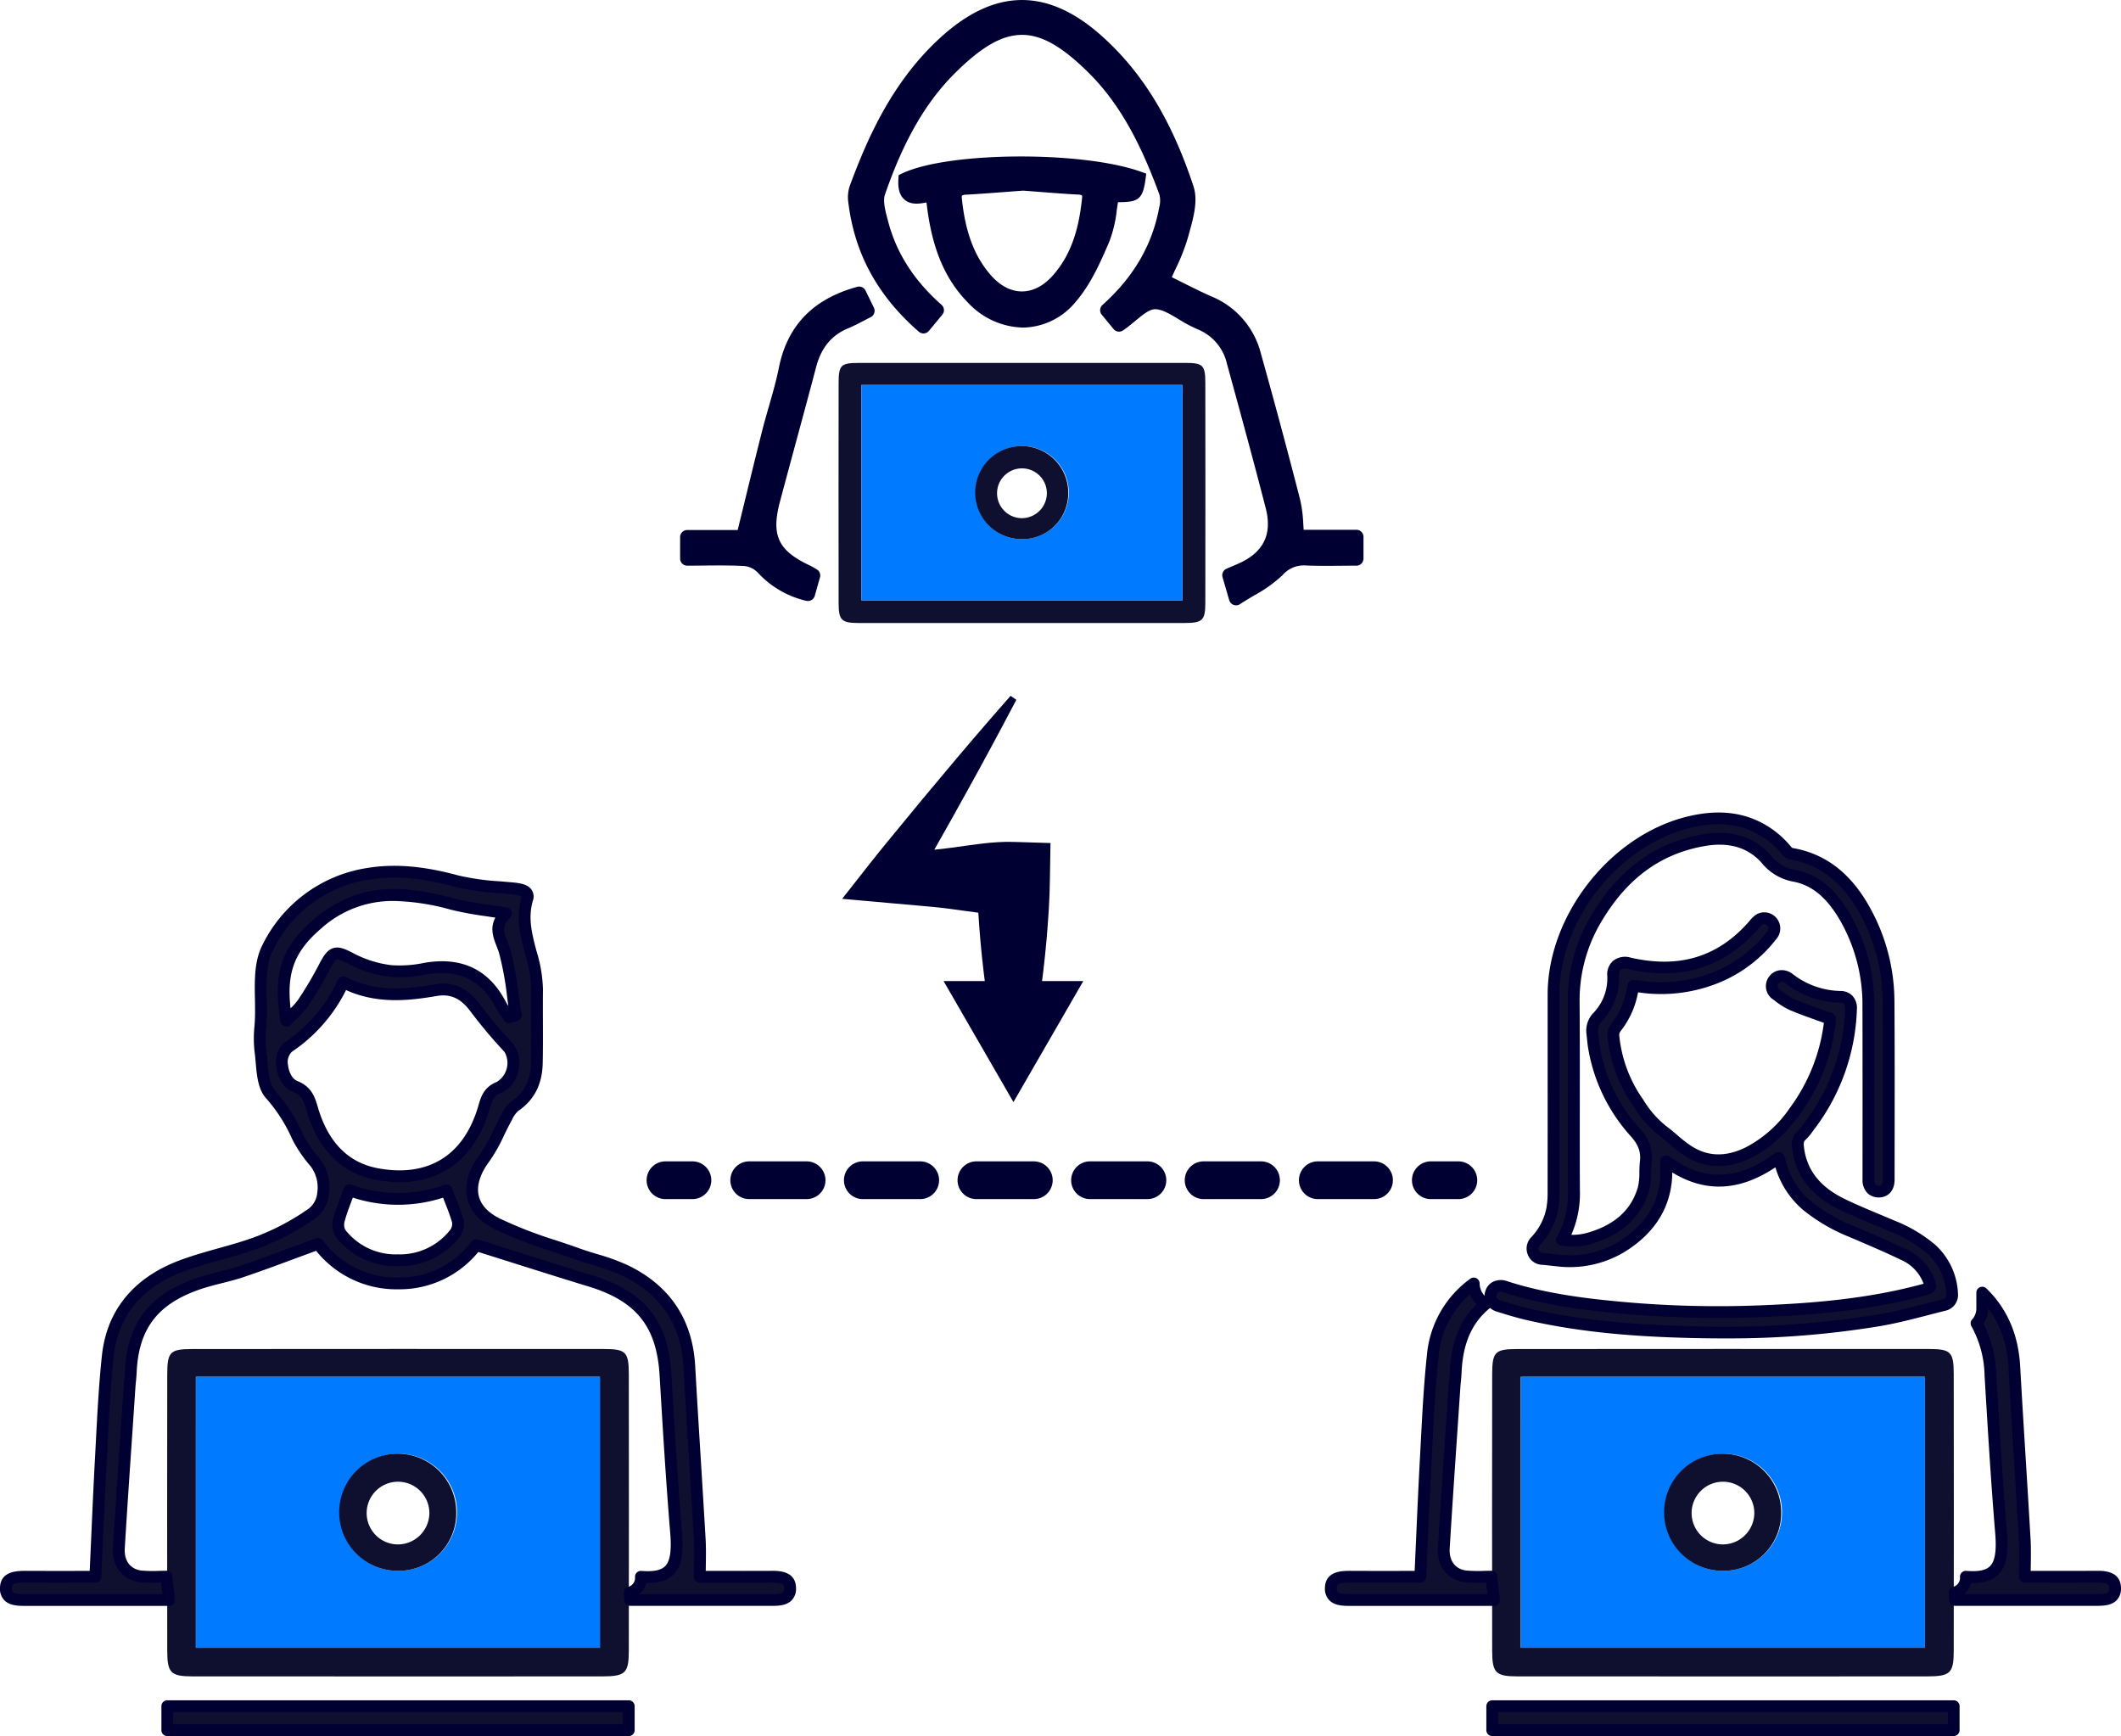 <svg id="Group_1124" data-name="Group 1124" xmlns="http://www.w3.org/2000/svg" xmlns:xlink="http://www.w3.org/1999/xlink" width="465" height="380.567" viewBox="0 0 465 380.567">
  <defs>
    <clipPath id="clip-path">
      <rect id="Rectangle_841" data-name="Rectangle 841" width="465" height="380.567" fill="none"/>
    </clipPath>
  </defs>
  <g id="Group_1124-2" data-name="Group 1124" clip-path="url(#clip-path)">
    <path id="Path_1422" data-name="Path 1422" d="M81.661,322.044q-22.544,0-45.087-.009c-4.78-.009-5.535-.761-5.542-5.613q-.041-30.268,0-60.534c.006-4.985.6-5.606,5.482-5.61q45.087-.037,90.175-.011c4.913,0,5.53.616,5.536,5.561q.041,30.268,0,60.534c-.006,4.995-.734,5.668-5.9,5.675q-22.334.027-44.67.007m-44.354-6.271h88.581V256.366H37.306Z" transform="translate(5.633 45.451)" fill="#0f102f"/>
    <rect id="Rectangle_839" data-name="Rectangle 839" width="101.17" height="5.255" transform="translate(36.677 374.021)" fill="#0f102f"/>
    <path id="Path_1423" data-name="Path 1423" d="M132.409,323.278H31.238a1.291,1.291,0,0,1-1.29-1.292V316.73a1.29,1.29,0,0,1,1.29-1.29h101.17a1.29,1.29,0,0,1,1.292,1.29v5.256a1.291,1.291,0,0,1-1.292,1.292M32.53,320.7h98.587v-2.673H32.53Z" transform="translate(5.439 57.29)" fill="#000032"/>
    <path id="Path_1424" data-name="Path 1424" d="M36.367,255.427h88.581v59.407H36.367Zm44.285,42.529a12.834,12.834,0,1,0-12.72-12.635,12.669,12.669,0,0,0,12.72,12.635" transform="translate(6.605 46.39)" fill="#007aff"/>
    <path id="Path_1425" data-name="Path 1425" d="M75.769,295.364a12.834,12.834,0,1,1,12.805-12.977,12.647,12.647,0,0,1-12.805,12.977m6.912-12.7a6.873,6.873,0,1,0-6.87,6.915,6.93,6.93,0,0,0,6.87-6.915" transform="translate(11.451 48.982)" fill="#0f102f"/>
    <path id="Path_1426" data-name="Path 1426" d="M168.872,316.274c-5.42.027-10.841.009-15.636.009,0-2.975.129-5.6-.021-8.212-.726-12.633-1.577-25.259-2.283-37.893-.535-9.591-5.114-16.72-14.038-21.032-3.27-1.58-6.947-2.374-10.4-3.615-5.936-2.129-12.116-3.832-17.692-6.629-6.437-3.228-6.99-8.746-2.767-14.428,1.914-2.575,3.063-5.666,4.624-8.49a8.066,8.066,0,0,1,2.029-2.881c3.461-2.36,4.738-5.674,4.819-9.492.112-5.38-.011-10.766.053-16.148.079-6.648-4.238-12.8-2.161-19.753.612-2.05-1.833-2.223-3.669-2.394-4.007-.375-8.12-.535-11.956-1.577-6.462-1.756-12.87-2.661-19.524-1.517a29.3,29.3,0,0,0-21.8,16.234c-2.31,4.6-1.156,10.8-1.5,16.284a30.611,30.611,0,0,0-.06,6.213c.473,3.314.264,7.5,2.283,9.64,2.825,2.988,4.393,6.27,6.121,9.694a29.443,29.443,0,0,0,3.655,5.235c2.451,2.988,2.513,8.824-.688,11.088a53.308,53.308,0,0,1-11.7,6.241c-5.674,2.161-11.79,3.267-17.441,5.474-9.037,3.532-14.662,10.059-15.681,19.535-.8,7.39-1.1,14.83-1.508,22.255-.47,8.593-.812,17.191-1.227,26.168-4.6,0-10.017.018-15.435-.009-1.958-.009-4.1.091-4.175,2.423-.08,2.6,2.186,2.673,4.259,2.673H36.848c-.135-1.712-.4-3.413-.548-5.124a50.172,50.172,0,0,1-5.544-.044c-3.15-.324-5.1-2.734-4.893-6.2.715-11.743,1.543-23.479,2.334-35.218.074-1.107.223-2.211.272-3.319.444-10.138,4.851-16.014,14.813-19.426,3.149-1.078,6.489-1.647,9.643-2.719,5.43-1.845,10.78-3.9,16.606-6.027a21.367,21.367,0,0,0,17.561,8.683,20.918,20.918,0,0,0,17.119-8.4c8.6,2.7,16.786,5.335,25.009,7.842,10.983,3.349,15.81,9.345,16.469,20.376.7,11.632,1.39,23.268,2.35,34.881.627,7.588-1.206,10.112-7.722,9.612a3.321,3.321,0,0,1-1.664,3.129,2.945,2.945,0,0,1-.793.323q.059.817.095,1.635,15.4,0,30.81,0c2.065,0,4.342-.041,4.269-2.649-.064-2.331-2.2-2.452-4.162-2.441M69.317,173.239c9.514-8.176,19.074-7.182,29.676-4.429,3.527.915,7.21,1.277,11.758,2.054-3.192,3.067-1.088,5.568-.272,8.427,1.286,4.5,1.632,9.244,2.375,13.885l-1.4.466a26.78,26.78,0,0,1-1.867-2.747c-3.356-6.493-8.67-9.187-16.193-7.975a28.5,28.5,0,0,1-7.918.577,25.149,25.149,0,0,1-8.424-2.564c-3.7-1.953-4.255-1.954-6.211,1.815a79.89,79.89,0,0,1-4.621,7.78,32.9,32.9,0,0,1-3.629,3.845c-1.751-10.44.395-15.69,6.729-21.133m30.257,67.745c-5.691,7.906-19.519,7.89-25.152-.051a3.874,3.874,0,0,1-.3-2.919c.565-2.115,1.432-4.157,2.262-6.462a31.01,31.01,0,0,0,21.318.02c.857,2.265,1.827,4.463,2.475,6.745a3.541,3.541,0,0,1-.6,2.667m-17.223-13c-7.716-1.46-12.016-7.151-14.085-14.212-.653-2.226-1.182-3.951-3.8-4.988-2.969-1.178-3.9-6.985-1.392-8.662a34.188,34.188,0,0,0,12.006-14.175c6.7,3.486,13.45,2.9,20.248,1.748,3.93-.668,6.564,1.021,8.772,4.039a106.963,106.963,0,0,0,7.263,8.628c1.947,2.143.954,7.371-2.122,8.613-2.2.887-2.743,2.351-3.281,4.247-3.13,11.016-11.076,17.136-23.613,14.763" transform="translate(0.198 29.37)" fill="#0f102f"/>
    <path id="Path_1427" data-name="Path 1427" d="M37.046,322.86H5.552c-1.434,0-3.4,0-4.607-1.247A3.643,3.643,0,0,1,0,318.855c.116-3.695,3.869-3.639,5.471-3.675,3.951.02,7.9.02,11.533.013l2.662,0,.311-6.9c.271-6.1.535-12.075.861-18.047l.2-3.78c.319-6.083.649-12.373,1.313-18.543,1.04-9.667,6.743-16.788,16.494-20.6,2.947-1.15,6.037-2.012,9.025-2.85,2.805-.781,5.706-1.593,8.426-2.627a52.237,52.237,0,0,0,11.41-6.091,4.991,4.991,0,0,0,1.854-3.5,7.746,7.746,0,0,0-1.419-5.712,30.682,30.682,0,0,1-3.808-5.47l-.3-.6a34.612,34.612,0,0,0-5.606-8.791c-1.845-1.952-2.112-4.986-2.369-7.922-.073-.829-.144-1.652-.255-2.423a26.578,26.578,0,0,1-.011-5.576l.061-.9c.1-1.6.069-3.329.037-5-.077-4.075-.155-8.291,1.6-11.784a30.771,30.771,0,0,1,22.733-16.93c6.018-1.026,12.4-.539,20.082,1.547a52.786,52.786,0,0,0,9.331,1.332q1.207.1,2.406.207c1.689.156,3.617.334,4.51,1.657a2.72,2.72,0,0,1,.276,2.39c-1.13,3.78-.186,7.339.813,11.106a30.963,30.963,0,0,1,1.4,8.295c-.028,2.373-.02,4.743-.012,7.117.011,3.013.021,6.03-.043,9.043-.1,4.684-1.858,8.128-5.381,10.532a5.619,5.619,0,0,0-1.345,1.914l-.282.525c-.531.961-1.013,1.954-1.495,2.946a34.93,34.93,0,0,1-3.221,5.686c-2.028,2.73-2.824,5.334-2.3,7.533.476,2.005,2.026,3.677,4.609,4.971a95,95,0,0,0,12.448,4.822c1.707.57,3.414,1.143,5.1,1.748,1.229.441,2.486.825,3.742,1.208a47.171,47.171,0,0,1,6.786,2.459c9.228,4.458,14.2,11.9,14.767,22.122.378,6.781.8,13.558,1.219,20.333q.544,8.781,1.062,17.558c.1,1.81.078,3.609.051,5.51-.007.487-.015.984-.02,1.485l2.758,0c3.7,0,7.636.007,11.574-.013l.007,1.292-.007-1.292c1.6-.022,5.355-.028,5.459,3.7a3.631,3.631,0,0,1-.945,2.746c-1.2,1.23-3.092,1.23-4.615,1.23h-30.81a1.29,1.29,0,0,1-1.289-1.23q-.037-.8-.093-1.6a1.294,1.294,0,0,1,.951-1.338,1.866,1.866,0,0,0,.456-.178,2.026,2.026,0,0,0,1.05-1.927,1.3,1.3,0,0,1,.373-1.014,1.314,1.314,0,0,1,1.013-.376c2.648.207,4.3-.125,5.211-1.039,1.082-1.089,1.439-3.369,1.125-7.177-.956-11.555-1.658-23.314-2.338-34.686-.639-10.7-5.146-16.266-15.571-19.444-5.7-1.737-11.38-3.535-17.2-5.374l-6.969-2.2A22.293,22.293,0,0,1,87.3,253.46a22.545,22.545,0,0,1-18-8.44L65.022,246.6c-3.916,1.452-7.681,2.847-11.484,4.14-1.611.545-3.27.967-4.873,1.372-1.587.4-3.227.818-4.768,1.345-9.351,3.2-13.52,8.662-13.941,18.261-.028.658-.091,1.314-.155,1.972-.044.458-.087.918-.119,1.377l-.6,8.911c-.6,8.763-1.195,17.529-1.729,26.3-.165,2.731,1.266,4.587,3.737,4.842a31.538,31.538,0,0,0,3.928.063l1.468-.028a1.245,1.245,0,0,1,1.3,1.178c.07.785.163,1.567.256,2.348.11.929.22,1.856.293,2.79a1.29,1.29,0,0,1-1.287,1.392m-31.676-5.1c-2.616,0-2.764.447-2.786,1.173a1.218,1.218,0,0,0,.215.88c.448.461,1.891.461,2.752.461H35.625q-.071-.647-.15-1.294c-.048-.408-.1-.816-.142-1.225l-.259,0a32.894,32.894,0,0,1-4.251-.078c-3.87-.4-6.3-3.44-6.05-7.566.534-8.776,1.131-17.549,1.729-26.321l.6-8.9c.032-.484.079-.968.125-1.452.059-.613.118-1.225.145-1.836.468-10.69,5.305-17.04,15.684-20.591,1.64-.562,3.333-.991,4.97-1.407,1.555-.393,3.164-.8,4.677-1.314,3.781-1.287,7.525-2.673,11.418-4.116l5.16-1.9a1.287,1.287,0,0,1,1.466.427,20.077,20.077,0,0,0,16.4,8.179h.132a19.745,19.745,0,0,0,16.095-7.886,1.3,1.3,0,0,1,1.419-.457l7.828,2.47c5.805,1.839,11.478,3.631,17.17,5.367,11.491,3.5,16.689,9.943,17.383,21.534s1.393,23.328,2.347,34.855c.392,4.743-.165,7.5-1.867,9.21-1.292,1.3-3.207,1.932-5.971,1.854a4.624,4.624,0,0,1-1.554,2.448h28.83c.926,0,2.328,0,2.764-.449a1.211,1.211,0,0,0,.215-.874c-.02-.744-.167-1.163-2.864-1.186-3.943.02-7.887.02-11.59.013l-4.053,0a1.291,1.291,0,0,1-1.29-1.292c0-.97.013-1.9.026-2.815.027-1.853.053-3.606-.046-5.326q-.5-8.773-1.061-17.542c-.422-6.784-.842-13.565-1.221-20.349-.514-9.213-4.994-15.923-13.312-19.943a44.251,44.251,0,0,0-6.416-2.315c-1.3-.393-2.592-.793-3.86-1.247-1.67-.6-3.358-1.165-5.048-1.73a97.3,97.3,0,0,1-12.787-4.96c-3.249-1.632-5.313-3.942-5.964-6.683-.705-2.966.242-6.31,2.74-9.669a32.622,32.622,0,0,0,2.971-5.275c.5-1.034,1.006-2.069,1.557-3.07l.262-.487a7.446,7.446,0,0,1,2.171-2.835c2.822-1.924,4.173-4.609,4.255-8.453.063-2.991.052-5.984.041-8.978-.008-2.386-.017-4.771.012-7.157a28.579,28.579,0,0,0-1.316-7.6c-1.046-3.948-2.128-8.028-.792-12.5-.209-.522-1.751-.666-2.409-.727-.932-.089-1.725-.154-2.52-.22a54.3,54.3,0,0,1-9.8-1.412c-7.408-2.012-13.257-2.477-18.967-1.49A27.881,27.881,0,0,0,59.8,179.235c-1.469,2.923-1.4,6.641-1.326,10.578.033,1.719.066,3.5-.041,5.207l-.061.918a24.139,24.139,0,0,0-.009,5.034c.116.814.194,1.681.271,2.559.219,2.5.445,5.076,1.673,6.372a36.679,36.679,0,0,1,6.037,9.407l.3.593a28.537,28.537,0,0,0,3.5,4.995,10.3,10.3,0,0,1,1.983,7.7,7.521,7.521,0,0,1-2.922,5.266,54.815,54.815,0,0,1-11.982,6.395c-2.831,1.076-5.79,1.9-8.651,2.7-2.927.818-5.954,1.661-8.779,2.766-8.921,3.486-13.924,9.7-14.867,18.471-.656,6.1-.984,12.351-1.3,18.4l-.2,3.788c-.326,5.961-.59,11.926-.86,18.018l-.365,8.138a1.292,1.292,0,0,1-1.29,1.231l-3.895,0c-3.637.007-7.592.007-11.547-.013ZM87.206,248.39l-.069,0a16.529,16.529,0,0,1-13.57-6.512,5.093,5.093,0,0,1-.5-4c.417-1.556.977-3.041,1.569-4.615.24-.633.484-1.281.726-1.952a1.281,1.281,0,0,1,1.65-.78,29.843,29.843,0,0,0,20.454.021,1.289,1.289,0,0,1,1.638.761c.24.636.489,1.266.737,1.894a52.165,52.165,0,0,1,1.771,4.953,4.77,4.77,0,0,1-.8,3.772,16.6,16.6,0,0,1-13.615,6.456m-9.845-15.017c-.1.272-.2.539-.3.8-.57,1.511-1.107,2.936-1.49,4.368a2.729,2.729,0,0,0,.106,1.839,13.951,13.951,0,0,0,11.472,5.422l.06,0a14.026,14.026,0,0,0,11.517-5.382,2.333,2.333,0,0,0,.409-1.559c-.447-1.574-1.05-3.1-1.689-4.711l-.3-.772a32.176,32.176,0,0,1-19.779-.012m10.246-3.4a28.58,28.58,0,0,1-5.3-.519c-7.379-1.4-12.595-6.628-15.085-15.119-.661-2.255-1.065-3.372-3.032-4.151-1.913-.759-3.331-2.953-3.611-5.594-.251-2.35.489-4.347,1.977-5.343a33,33,0,0,0,11.559-13.656A1.289,1.289,0,0,1,75.878,185c6.578,3.42,13.209,2.679,19.436,1.616,4.068-.7,7.256.76,10.031,4.553a106.212,106.212,0,0,0,7.177,8.524,6.575,6.575,0,0,1,1.12,5.817,6.668,6.668,0,0,1-3.715,4.86c-1.59.64-1.99,1.528-2.522,3.4-2.984,10.5-10.067,16.2-19.8,16.2m-4.817-3.056c11.136,2.093,19-2.815,22.132-13.847.609-2.139,1.332-4,4.04-5.093a4.876,4.876,0,0,0,1.651-6.546,107.249,107.249,0,0,1-7.35-8.736c-2.192-3-4.439-4.051-7.515-3.528-6.024,1.019-12.975,1.828-19.878-1.3a35.145,35.145,0,0,1-11.875,13.527,3.16,3.16,0,0,0-.844,2.923c.175,1.644.995,3.069,1.995,3.465,3.227,1.279,3.9,3.591,4.56,5.825,2.23,7.606,6.632,12.086,13.085,13.309m-20-31.052a1.246,1.246,0,0,1-.382-.058,1.292,1.292,0,0,1-.892-1.02c-1.75-10.437.125-16.282,7.162-22.326,10.479-9.006,20.982-7.261,30.843-4.7a71.69,71.69,0,0,0,7.38,1.362c1.346.2,2.76.414,4.27.67a1.292,1.292,0,0,1,.677,2.2c-1.915,1.841-1.41,3.144-.571,5.305.234.6.468,1.211.648,1.836a69.689,69.689,0,0,1,1.82,9.914c.184,1.377.369,2.753.588,4.123a1.288,1.288,0,0,1-.873,1.43l-1.4.464a1.277,1.277,0,0,1-1.466-.494c-.19-.278-.392-.549-.593-.822a15.3,15.3,0,0,1-1.356-2.063c-3.109-6.014-7.964-8.389-14.841-7.293l-.41.069a27.823,27.823,0,0,1-7.875.514,26.269,26.269,0,0,1-8.866-2.7c-.9-.474-2.4-1.261-2.831-1.13-.46.144-1.28,1.723-1.629,2.4a81.128,81.128,0,0,1-4.7,7.906,17.372,17.372,0,0,1-2.475,2.738c-.416.4-.852.82-1.294,1.282a1.3,1.3,0,0,1-.931.4M86.4,168.333a23.38,23.38,0,0,0-16.045,6.083c-5.724,4.918-7.559,9.52-6.654,17.444A12.215,12.215,0,0,0,65.345,190a78.653,78.653,0,0,0,4.546-7.655c.975-1.879,1.771-3.24,3.15-3.671,1.361-.429,2.725.209,4.809,1.308a23.921,23.921,0,0,0,7.983,2.427,26.166,26.166,0,0,0,7.141-.5l.411-.069c8.005-1.274,13.909,1.625,17.545,8.658a8.807,8.807,0,0,0,.519.853q-.136-.98-.266-1.965a67.523,67.523,0,0,0-1.744-9.543c-.157-.549-.366-1.085-.572-1.614-.694-1.788-1.523-3.924-.266-6.244-.716-.111-1.41-.215-2.087-.318a74.838,74.838,0,0,1-7.645-1.413A50.226,50.226,0,0,0,86.4,168.333" transform="translate(0 29.173)" fill="#000032"/>
    <path id="Path_1428" data-name="Path 1428" d="M327.488,322.044q-22.543,0-45.087-.009c-4.78-.009-5.535-.761-5.542-5.613q-.041-30.268,0-60.534c.007-4.985.6-5.606,5.482-5.61q45.089-.037,90.176-.011c4.913,0,5.529.616,5.536,5.561q.041,30.268,0,60.534c-.006,4.995-.735,5.668-5.9,5.675q-22.334.027-44.67.007m-44.354-6.271h88.581V256.366H283.133Z" transform="translate(50.279 45.451)" fill="#0f102f"/>
    <rect id="Rectangle_840" data-name="Rectangle 840" width="101.17" height="5.255" transform="translate(327.151 374.021)" fill="#0f102f"/>
    <path id="Path_1429" data-name="Path 1429" d="M378.236,323.278H277.065a1.291,1.291,0,0,1-1.29-1.292V316.73a1.29,1.29,0,0,1,1.29-1.29h101.17a1.29,1.29,0,0,1,1.291,1.29v5.256a1.291,1.291,0,0,1-1.291,1.292M278.357,320.7h98.587v-2.673H278.357Z" transform="translate(50.086 57.29)" fill="#000032"/>
    <path id="Path_1430" data-name="Path 1430" d="M282.194,255.427h88.581v59.407H282.194Zm44.285,42.529a12.834,12.834,0,1,0-12.72-12.635,12.669,12.669,0,0,0,12.72,12.635" transform="translate(51.252 46.39)" fill="#007aff"/>
    <path id="Path_1431" data-name="Path 1431" d="M321.6,295.364A12.834,12.834,0,1,1,334.4,282.388,12.647,12.647,0,0,1,321.6,295.364m6.912-12.7a6.873,6.873,0,1,0-6.87,6.915,6.93,6.93,0,0,0,6.87-6.915" transform="translate(56.097 48.982)" fill="#0f102f"/>
    <path id="Path_1432" data-name="Path 1432" d="M276.582,302.326c-3.149-.323-5.1-2.734-4.892-6.2.714-11.743,1.543-23.479,2.333-35.218.074-1.107.223-2.211.272-3.318.3-6.723,2.381-11.542,6.624-15.041a5.105,5.105,0,0,1-1.2-.847,5.16,5.16,0,0,1-1.465-3.538v-.045a21.866,21.866,0,0,0-8.989,15.869c-.8,7.39-1.1,14.83-1.509,22.255-.47,8.593-.812,17.191-1.227,26.168-4.6,0-10.017.018-15.434-.009-1.959-.009-4.1.091-4.176,2.423-.08,2.6,2.186,2.673,4.259,2.673h31.495c-.135-1.712-.4-3.413-.548-5.124a50.172,50.172,0,0,1-5.544-.044" transform="translate(44.845 43.246)" fill="#0f102f"/>
    <path id="Path_1433" data-name="Path 1433" d="M282.873,308.984H251.379c-1.435,0-3.4,0-4.607-1.245a3.646,3.646,0,0,1-.943-2.759c.116-3.695,3.869-3.667,5.471-3.674,3.951.02,7.9.02,11.533.012l2.662,0,.31-6.875c.271-6.11.535-12.091.863-18.072l.2-3.766c.319-6.088.649-12.382,1.313-18.559a23.091,23.091,0,0,1,9.507-16.77,1.291,1.291,0,0,1,2.057,1.04,3.924,3.924,0,0,0,1.087,2.669,3.789,3.789,0,0,0,.895.62,1.293,1.293,0,0,1,.213,2.136c-3.919,3.231-5.876,7.711-6.156,14.1-.028.659-.091,1.313-.155,1.969-.044.463-.089.922-.119,1.381l-.616,9.075c-.593,8.708-1.186,17.418-1.717,26.134-.165,2.734,1.266,4.588,3.736,4.842a31.526,31.526,0,0,0,3.928.064l1.469-.028a1.333,1.333,0,0,1,1.3,1.178c.07.783.163,1.566.256,2.348.11.928.221,1.856.293,2.789a1.29,1.29,0,0,1-1.287,1.392m-31.676-5.1c-2.616,0-2.764.447-2.786,1.172a1.208,1.208,0,0,0,.216.88c.447.462,1.889.462,2.751.462h30.075q-.073-.647-.151-1.294c-.048-.409-.1-.818-.142-1.225l-.259,0a32.474,32.474,0,0,1-4.251-.078c-3.87-.4-6.3-3.437-6.05-7.566.531-8.72,1.124-17.438,1.718-26.154l.616-9.071c.032-.487.078-.971.125-1.456.059-.61.118-1.223.145-1.831.285-6.488,2.154-11.258,5.853-14.87l-.05-.051a6.385,6.385,0,0,1-1.4-2.154,20.59,20.59,0,0,0-6.859,13.665c-.657,6.1-.984,12.362-1.3,18.416l-.2,3.772c-.327,5.971-.592,11.945-.863,18.047l-.364,8.111a1.292,1.292,0,0,1-1.29,1.231l-3.895,0c-3.637.007-7.592.007-11.547-.013Z" transform="translate(44.647 43.048)" fill="#000032"/>
    <path id="Path_1434" data-name="Path 1434" d="M393.679,302.09c-5.421.027-10.841.011-15.636.011,0-2.975.128-5.6-.022-8.213-.726-12.633-1.576-25.258-2.282-37.892-.369-6.615-2.712-12.026-7.026-16.182v3.508a4.81,4.81,0,0,1-1.247,3.228A24,24,0,0,1,370.5,257.6c.7,11.632,1.388,23.267,2.349,34.881.627,7.588-1.206,10.111-7.721,9.611a3.324,3.324,0,0,1-1.665,3.13,2.958,2.958,0,0,1-.792.323q.057.817.095,1.635,15.4,0,30.808,0c2.067,0,4.342-.041,4.27-2.65-.065-2.331-2.2-2.452-4.162-2.441" transform="translate(65.867 43.554)" fill="#0f102f"/>
    <path id="Path_1435" data-name="Path 1435" d="M393.767,308.671H362.959a1.291,1.291,0,0,1-1.29-1.23q-.037-.8-.092-1.607a1.291,1.291,0,0,1,.95-1.334,1.846,1.846,0,0,0,.456-.178,2.027,2.027,0,0,0,1.052-1.927,1.293,1.293,0,0,1,.373-1.014A1.277,1.277,0,0,1,365.42,301c2.647.215,4.3-.123,5.21-1.039,1.082-1.089,1.44-3.369,1.125-7.177-.955-11.548-1.657-23.3-2.336-34.666a23.16,23.16,0,0,0-2.865-10.717,1.29,1.29,0,0,1,.145-1.518,3.518,3.518,0,0,0,.919-2.366v-3.511a1.292,1.292,0,0,1,2.187-.93c4.536,4.37,7.033,10.1,7.419,17.04.379,6.781.8,13.56,1.219,20.336q.546,8.777,1.062,17.558c.1,1.808.078,3.6.051,5.505q-.011.734-.02,1.488l2.758,0c3.7,0,7.637.007,11.575-.013,1.6-.018,5.355-.025,5.459,3.7a3.633,3.633,0,0,1-.946,2.746c-1.2,1.23-3.091,1.23-4.615,1.23m-28.83-2.582h28.83c.928,0,2.329,0,2.765-.449a1.213,1.213,0,0,0,.215-.874c-.021-.747-.171-1.156-2.864-1.186-3.944.024-7.887.018-11.59.013l-4.053,0a1.291,1.291,0,0,1-1.292-1.292c0-.97.013-1.906.027-2.817.026-1.853.052-3.6-.046-5.321q-.505-8.772-1.062-17.542c-.421-6.784-.841-13.567-1.221-20.351A22.952,22.952,0,0,0,370.2,243.4v.124a5.993,5.993,0,0,1-1,3.331,25.967,25.967,0,0,1,2.777,10.87c.694,11.6,1.394,23.335,2.347,34.855.392,4.743-.165,7.5-1.867,9.21-1.291,1.3-3.207,1.982-5.97,1.854a4.633,4.633,0,0,1-1.555,2.448" transform="translate(65.668 43.356)" fill="#000032"/>
    <path id="Path_1436" data-name="Path 1436" d="M339.7,226.257c-7.943,5.87-16.038,7.051-24.637.743,0,1.582.089,2.779-.015,3.96-.59,6.736-4.294,11.445-9.872,14.859a21.954,21.954,0,0,1-14.035,2.91c-1.045-.1-2.087-.243-3.134-.326a2.236,2.236,0,0,1-2.086-1.431,2.341,2.341,0,0,1,.611-2.566,14.228,14.228,0,0,0,3.537-6.869,19.525,19.525,0,0,0,.293-3.482q.028-21.8.012-43.6c.007-16.858,13.226-33.746,29.6-37.757,5.274-1.292,10.484-1.351,15.466,1.254a19.756,19.756,0,0,1,6.022,4.919,1.922,1.922,0,0,0,.984.7c7.636,1.3,12.639,6.02,16.212,12.524a41.221,41.221,0,0,1,5.17,19.793c.092,13.052.038,26.107.033,39.16,0,1.652-.818,2.582-2.186,2.595-1.424.015-2.246-.949-2.263-2.652,0-.194,0-.389,0-.584,0-12.47.031-24.939-.013-37.408a38.23,38.23,0,0,0-5.243-19.734c-2.537-4.275-5.85-7.847-10.929-8.833a10.255,10.255,0,0,1-6.207-3.65c-3.552-4.053-8.348-5.057-13.538-4.189-10.952,1.833-18.563,8.31-23.976,17.642a34.611,34.611,0,0,0-4.7,17.954c.1,13.677-.011,27.354.059,41.032a20.19,20.19,0,0,1-2.63,10.971,13.1,13.1,0,0,0,6.46-.445c5.518-1.71,9.728-4.962,11.411-10.685.546-1.853.267-3.935.5-5.9a7.779,7.779,0,0,0-2.328-6.528,36.75,36.75,0,0,1-9.054-18.782c-.158-.959-.214-1.934-.334-2.9a4.283,4.283,0,0,1,1.266-3.691,12.317,12.317,0,0,0,3.3-8.984c-.059-2.162,1.38-3.167,3.571-2.668,10.689,2.433,19.963.028,27.308-8.471a5.559,5.559,0,0,1,1.16-1.125,2.2,2.2,0,0,1,2.757.48,2.238,2.238,0,0,1-.052,2.991,29.038,29.038,0,0,1-10.852,8.664,32.713,32.713,0,0,1-18.711,2.472c-.223-.031-.45-.037-.752-.06-.126.605-.247,1.166-.36,1.73a18.05,18.05,0,0,1-3.494,7.434,2.694,2.694,0,0,0-.542,1.665,30.5,30.5,0,0,0,5.483,14.825,22.927,22.927,0,0,0,5.343,6.122c1.9,1.387,3.565,3.116,5.534,4.384,4.267,2.751,8.752,2.581,13.213.4a27.945,27.945,0,0,0,10.126-8.987,40.778,40.778,0,0,0,7.749-19.4,6.883,6.883,0,0,0,.051-.7c0-.19-.019-.38-.013-.266-2.867-1.055-5.615-1.969-8.276-3.089a17.716,17.716,0,0,1-3.433-2.2,2.211,2.211,0,0,1-.6-3.181,2.264,2.264,0,0,1,3.31-.36,18.907,18.907,0,0,0,11.232,4.019c1.607.027,2.433.985,2.388,2.674a44.314,44.314,0,0,1-9.211,25.731,13.052,13.052,0,0,1-1.632,1.98,2.807,2.807,0,0,0-.751,2.756c.741,6.037,4.455,9.8,9.615,12.315,3.6,1.751,7.34,3.2,11.017,4.788a30.356,30.356,0,0,1,8.592,5.094,13.955,13.955,0,0,1,4.533,9.806,2.245,2.245,0,0,1-1.8,2.41c-4.713,1.166-9.4,2.527-14.172,3.346a213.143,213.143,0,0,1-41.789,2.57c-11.88-.317-23.714-1.211-35.335-3.911-2.116-.492-4.2-1.136-6.276-1.784a2.246,2.246,0,1,1,1.359-4.246c7.854,2.565,15.973,3.688,24.155,4.48a234.7,234.7,0,0,0,32.093.891c11.954-.483,23.845-1.524,35.454-4.661,1.8-.486,1.8-.507,1.091-2.271a10.53,10.53,0,0,0-5.483-5.51c-3.633-1.765-7.37-3.319-11.08-4.92A38.013,38.013,0,0,1,346,236.741,18.239,18.239,0,0,1,340,227.08a8,8,0,0,0-.308-.824" transform="translate(50.225 27.574)" fill="#0f102f"/>
    <path id="Path_1437" data-name="Path 1437" d="M327.758,266.017q-3.727,0-7.607-.1c-9.787-.26-22.678-.943-35.593-3.944-2.091-.487-4.121-1.107-6.368-1.808a3.863,3.863,0,0,1-2.374-1.866,3.484,3.484,0,0,1-.173-2.727,3.324,3.324,0,0,1,1.657-1.962,3.952,3.952,0,0,1,3.034-.154c8.092,2.642,16.611,3.72,23.878,4.42a232.761,232.761,0,0,0,31.917.887c10.514-.423,22.914-1.306,35.169-4.617l.4-.111c-.056-.142-.116-.293-.171-.434a9.152,9.152,0,0,0-4.848-4.827c-2.926-1.423-5.983-2.734-8.938-4l-2.09-.9a39.527,39.527,0,0,1-10.3-5.957,19.579,19.579,0,0,1-6.149-9.4c-7.828,5.227-15.263,5.6-22.621,1.123,0,.567-.007,1.1-.054,1.632-.579,6.61-4.106,11.941-10.484,15.847a23.333,23.333,0,0,1-14.838,3.092l-1.222-.131c-.627-.071-1.254-.141-1.882-.191a3.483,3.483,0,0,1-3.184-2.237,3.569,3.569,0,0,1,.839-3.9,12.917,12.917,0,0,0,3.236-6.248,18.387,18.387,0,0,0,.272-3.254q.016-13.417.009-26.84l0-16.76c.007-17.38,13.726-34.88,30.579-39.011,6.309-1.546,11.664-1.1,16.372,1.362a20.9,20.9,0,0,1,6.413,5.235,1.227,1.227,0,0,0,.3.278c7.246,1.221,12.849,5.531,17.037,13.149a42.576,42.576,0,0,1,5.329,20.408c.068,9.752.056,19.5.042,29.251l-.009,9.919c0,2.343-1.361,3.866-3.466,3.886a3.642,3.642,0,0,1-2.459-.928,4.07,4.07,0,0,1-1.106-3v-.444l.006-11.182q.009-13.187-.018-26.374a37.1,37.1,0,0,0-5.062-19.081c-2.87-4.835-6.068-7.45-10.065-8.224a11.531,11.531,0,0,1-6.931-4.068c-2.959-3.374-7.116-4.645-12.355-3.765-9.837,1.647-17.384,7.213-23.071,17.018a33.5,33.5,0,0,0-4.528,17.3c.054,7.382.047,14.761.039,22.142-.006,6.3-.012,12.594.02,18.891a22.4,22.4,0,0,1-1.885,9.907,12.321,12.321,0,0,0,4.04-.6c5.678-1.761,9.13-4.971,10.555-9.816a12.644,12.644,0,0,0,.33-3.271c.015-.809.033-1.622.126-2.414.243-2.05-.339-3.649-2.008-5.517a38.047,38.047,0,0,1-9.365-19.434c-.1-.616-.163-1.236-.225-1.859-.037-.363-.072-.729-.117-1.092a5.583,5.583,0,0,1,1.6-4.729,10.981,10.981,0,0,0,2.954-8.07,3.892,3.892,0,0,1,1.325-3.3,4.257,4.257,0,0,1,3.824-.663c10.731,2.441,19.251-.195,26.045-8.057A6.492,6.492,0,0,1,335,173.109a3.469,3.469,0,0,1,4.412.727,3.539,3.539,0,0,1-.006,4.633,30.453,30.453,0,0,1-11.328,9.041,33.576,33.576,0,0,1-18.98,2.641l-.122.587a19.243,19.243,0,0,1-3.733,7.962,1.432,1.432,0,0,0-.28.787,29.14,29.14,0,0,0,5.268,14.2,21.736,21.736,0,0,0,5.031,5.795c.841.613,1.64,1.292,2.436,1.972a29.067,29.067,0,0,0,3.034,2.368c3.661,2.359,7.568,2.47,11.946.328a26.361,26.361,0,0,0,9.653-8.593,39.638,39.638,0,0,0,7.5-18.71l-1.575-.57c-2.009-.718-3.962-1.42-5.871-2.221a16.179,16.179,0,0,1-3.278-2.036l-.416-.307a3.486,3.486,0,0,1-.887-4.978,3.429,3.429,0,0,1,2.272-1.407,3.822,3.822,0,0,1,2.859.767,17.578,17.578,0,0,0,10.483,3.762,3.654,3.654,0,0,1,2.674,1.06,3.928,3.928,0,0,1,.982,2.94,45.806,45.806,0,0,1-9.466,26.465l-.226.307a11.716,11.716,0,0,1-1.577,1.865c-.357.32-.461.614-.334,1.639.613,4.994,3.524,8.693,8.9,11.31,2.446,1.19,5.02,2.265,7.509,3.306,1.153.482,2.306.963,3.454,1.458a31.74,31.74,0,0,1,8.947,5.321,15.318,15.318,0,0,1,4.955,10.67,3.534,3.534,0,0,1-2.779,3.758c-1.227.3-2.451.62-3.675.938-3.446.89-7.008,1.814-10.59,2.428a203.011,203.011,0,0,1-34.435,2.692m-48.813-10.212a1.081,1.081,0,0,0-.474.1.741.741,0,0,0-.371.46.957.957,0,0,0,.009.743,1.4,1.4,0,0,0,.851.586c2.2.685,4.177,1.293,6.182,1.757,12.689,2.951,25.411,3.622,35.076,3.879a211.263,211.263,0,0,0,41.536-2.552c3.475-.6,6.986-1.5,10.379-2.383,1.234-.318,2.466-.638,3.7-.943a.966.966,0,0,0,.825-1.065,12.648,12.648,0,0,0-4.111-8.94,29.437,29.437,0,0,0-8.238-4.867c-1.138-.492-2.282-.969-3.427-1.447-2.523-1.052-5.132-2.141-7.644-3.366-6.224-3.03-9.6-7.384-10.331-13.318a4.076,4.076,0,0,1,1.17-3.871,9.665,9.665,0,0,0,1.221-1.469l.236-.323a43.274,43.274,0,0,0,8.958-25,1.561,1.561,0,0,0-.266-1.084,1.255,1.255,0,0,0-.854-.262,20.08,20.08,0,0,1-11.984-4.277,1.247,1.247,0,0,0-.919-.282.855.855,0,0,0-.567.363.934.934,0,0,0,.315,1.387l.425.315a14.127,14.127,0,0,0,2.744,1.73c1.866.785,3.775,1.468,5.739,2.172l2.191.792a1.306,1.306,0,0,1,.484.158,1.472,1.472,0,0,1,.665,1.447c-.006.28-.027.56-.06.835a42.22,42.22,0,0,1-7.99,20.006c-3.284,4.471-6.651,7.455-10.6,9.383-5.186,2.53-10.058,2.372-14.48-.479a31.139,31.139,0,0,1-3.31-2.572c-.748-.636-1.5-1.276-2.285-1.852a24.234,24.234,0,0,1-5.656-6.448,31.642,31.642,0,0,1-5.7-15.448,3.971,3.971,0,0,1,.8-2.543,16.706,16.706,0,0,0,3.253-6.907l.363-1.738a1.31,1.31,0,0,1,1.361-1.023c.461.032.645.045.827.07a31.269,31.269,0,0,0,17.993-2.363,27.857,27.857,0,0,0,10.376-8.284c.6-.774.222-1.212.1-1.356a.916.916,0,0,0-1.094-.227,4.136,4.136,0,0,0-.792.785c-7.45,8.622-17.064,11.613-28.65,8.976a1.965,1.965,0,0,0-1.613.143,1.559,1.559,0,0,0-.381,1.229,13.646,13.646,0,0,1-3.649,9.9,3,3,0,0,0-.929,2.65c.048.383.086.772.125,1.158.056.565.11,1.132.2,1.692a35.506,35.506,0,0,0,8.743,18.132,9.041,9.041,0,0,1,2.647,7.54c-.084.709-.095,1.436-.109,2.159a14.767,14.767,0,0,1-.434,3.95c-1.665,5.661-5.792,9.547-12.269,11.555a14.377,14.377,0,0,1-7.083.479,1.29,1.29,0,0,1-.864-1.937c1.712-2.832,2.466-6.007,2.445-10.294-.033-6.3-.026-12.607-.02-18.909.007-7.373.015-14.748-.04-22.119a36.05,36.05,0,0,1,4.877-18.612c6.1-10.512,14.236-16.486,24.88-18.269,6.181-1.023,11.134.52,14.722,4.613a8.914,8.914,0,0,0,5.483,3.231c4.773.928,8.519,3.929,11.793,9.445a39.628,39.628,0,0,1,5.424,20.386q.046,13.19.018,26.384l0,11.028v.572a1.766,1.766,0,0,0,.331,1.183.815.815,0,0,0,.626.189c.319,0,.909-.007.909-1.3l.011-9.921c.013-9.742.026-19.487-.043-29.229a40.011,40.011,0,0,0-5.01-19.181c-3.784-6.885-8.788-10.769-15.3-11.874a3.117,3.117,0,0,1-1.756-1.137,18.369,18.369,0,0,0-5.633-4.607c-4.184-2.187-8.811-2.548-14.561-1.145-15.769,3.865-28.6,20.24-28.612,36.5v16.76q0,13.423-.011,26.846a20.955,20.955,0,0,1-.313,3.711,15.421,15.421,0,0,1-3.838,7.49c-.557.631-.5.943-.382,1.231s.286.57.989.627c.657.051,1.314.124,1.971.2l1.188.129a20.485,20.485,0,0,0,13.234-2.726c5.72-3.5,8.75-8.037,9.26-13.87a21.77,21.77,0,0,0,.03-2.346c-.009-.467-.02-.961-.02-1.5a1.292,1.292,0,0,1,2.056-1.042c7.568,5.554,14.91,5.317,23.105-.741a1.292,1.292,0,0,1,1.974.58l.111.278a5.039,5.039,0,0,1,.243.7,16.832,16.832,0,0,0,5.578,8.987,36.328,36.328,0,0,0,9.64,5.549l2.084.895c2.984,1.279,6.069,2.6,9.049,4.051a11.762,11.762,0,0,1,6.116,6.192c.453,1.127.75,1.871.347,2.678s-1.2,1.021-2.3,1.316c-12.5,3.379-25.081,4.275-35.738,4.709a238.7,238.7,0,0,1-32.27-.9c-7.406-.718-16.1-1.818-24.431-4.536a1.9,1.9,0,0,0-.587-.1" transform="translate(50.026 27.377)" fill="#000032"/>
    <path id="Path_1438" data-name="Path 1438" d="M195.82,124.352q-17.91,0-35.821-.007c-3.8-.007-4.4-.6-4.4-4.459q-.032-24.047,0-48.093c0-3.961.48-4.454,4.355-4.457q35.821-.03,71.642-.008c3.9,0,4.393.489,4.4,4.418q.032,24.047,0,48.093c-.006,3.968-.584,4.5-4.686,4.508q-17.744.021-35.489.006m-35.238-4.982h70.375v-47.2H160.582Z" transform="translate(28.256 12.226)" fill="#0f102f"/>
    <path id="Path_1439" data-name="Path 1439" d="M268.615,117.139H255.979c-.076-.785-.128-1.55-.178-2.3a28.629,28.629,0,0,0-.668-5.217c-2.756-10.713-5.648-21.476-8.6-31.995a17.24,17.24,0,0,0-10.012-11.67c-2.348-1.032-4.6-2.161-6.994-3.358q-1.445-.723-2.919-1.451c.423-.987.861-1.94,1.287-2.864a42.9,42.9,0,0,0,2.646-6.7c.1-.383.211-.774.32-1.17.858-3.091,1.828-6.6.919-9.354-4.648-14.1-10.824-24.318-19.433-32.155C200.681-1.725,189.81-1.692,178.14,9,167.874,18.411,162.5,30.521,158.6,41.126a6.952,6.952,0,0,0-.175,3.122c1.351,10.8,6.266,19.76,15.03,27.395a.372.372,0,0,0,.531-.044l2.935-3.552a.372.372,0,0,0-.04-.515c-6.239-5.506-10.188-11.687-12.077-18.9l-.1-.372c-.547-2.071-1.166-4.419-.57-6.154,4.144-12.032,9.137-20.668,15.717-27.175,11.686-11.56,19.185-11.567,30.859-.028,8.03,7.936,12.5,18.177,15.821,27.147a6.577,6.577,0,0,1,.031,3.357c-1.574,8.574-5.769,15.814-12.825,22.134a.37.37,0,0,0-.039.513l2.594,3.149a.373.373,0,0,0,.5.072c.872-.591,1.715-1.29,2.53-1.967,1.756-1.457,3.415-2.835,5.05-2.888,1.865-.053,3.863,1.146,5.8,2.315.871.526,1.771,1.069,2.662,1.5l.422.208c.362.181.722.36,1.094.513a11.786,11.786,0,0,1,7.025,8.289c2.605,9.446,5.653,20.594,8.508,31.663,1.654,6.417-.69,11.022-6.969,13.688l-2.289.977a.371.371,0,0,0-.211.447l1.463,5.046a.371.371,0,0,0,.228.245.382.382,0,0,0,.13.024.371.371,0,0,0,.2-.06c1.06-.694,2.109-1.319,3.124-1.923a29.627,29.627,0,0,0,6.012-4.263,7.257,7.257,0,0,1,6.037-2.486c2.609.1,5.24.077,7.787.056,1.084-.009,2.159-.019,3.223-.019a.372.372,0,0,0,.372-.372v-4.758a.372.372,0,0,0-.372-.372" transform="translate(28.756 0.174)" fill="#000032"/>
    <path id="Path_1440" data-name="Path 1440" d="M242.409,132.692a1.552,1.552,0,0,1-1.492-1.121l-1.463-5.045a1.557,1.557,0,0,1,.882-1.862l2.29-.977c5.739-2.435,7.8-6.46,6.289-12.305-2.849-11.045-5.9-22.194-8.5-31.645a10.661,10.661,0,0,0-6.332-7.508c-.4-.164-.788-.356-1.176-.549l-.416-.2c-.937-.456-1.86-1.014-2.752-1.551-1.782-1.076-3.628-2.181-5.153-2.145-1.227.04-2.733,1.292-4.329,2.616-.791.656-1.687,1.4-2.622,2.035a1.547,1.547,0,0,1-2.071-.3l-2.592-3.148a1.546,1.546,0,0,1,.165-2.146c6.852-6.136,10.925-13.159,12.45-21.464a5.626,5.626,0,0,0,.024-2.732c-3.272-8.85-7.677-18.944-15.544-26.719-11.18-11.05-18-11.045-29.2.03-6.446,6.374-11.348,14.865-15.431,26.719-.48,1.394.091,3.558.594,5.467l.1.373c1.827,6.976,5.66,12.965,11.716,18.31a1.549,1.549,0,0,1,.169,2.156l-2.934,3.548a1.554,1.554,0,0,1-2.226.177c-8.985-7.828-14.031-17.032-15.419-28.133a8.052,8.052,0,0,1,.239-3.676c3.951-10.74,9.4-23.008,19.851-32.585,12.045-11.041,23.756-11.074,35.8-.108,8.766,7.979,15.046,18.358,19.76,32.659,1.022,3.1,0,6.786-.9,10.039l-.318,1.16a43.642,43.642,0,0,1-2.711,6.883c-.277.6-.554,1.206-.828,1.82q.962.479,1.912.955c2.369,1.186,4.606,2.307,6.94,3.333a18.37,18.37,0,0,1,10.675,12.433c2.956,10.545,5.851,21.318,8.6,32.018a29.588,29.588,0,0,1,.7,5.432c.026.395.053.8.084,1.2H268.8a1.555,1.555,0,0,1,1.553,1.554v4.76A1.554,1.554,0,0,1,268.8,124c-1.054,0-2.119.009-3.19.019-2.6.02-5.237.045-7.865-.056a6.126,6.126,0,0,0-5.154,2.138,30.5,30.5,0,0,1-6.246,4.446c-1,.6-2.036,1.21-3.082,1.9a1.545,1.545,0,0,1-.851.253m-.441-2.232-.007,0,.007,0m-.045-3.9.962,3.318c.765-.48,1.515-.925,2.247-1.361a28.841,28.841,0,0,0,5.778-4.081,8.349,8.349,0,0,1,6.927-2.832c2.566.1,5.175.073,7.7.053.842-.007,1.652-.014,2.449-.018v-3.141h-12.9l-.1-1.068c-.077-.8-.129-1.575-.181-2.335a27.8,27.8,0,0,0-.633-5c-2.748-10.685-5.637-21.443-8.589-31.971a16.1,16.1,0,0,0-9.35-10.906c-2.389-1.049-4.652-2.184-7.047-3.383q-1.441-.721-2.91-1.447l-1.009-.5.443-1.032c.427-.991.866-1.948,1.293-2.877a42.127,42.127,0,0,0,2.585-6.531l.323-1.18c.812-2.929,1.732-6.25.936-8.667-4.582-13.9-10.653-23.957-19.107-31.652C200.458-.32,190.4-.29,179.119,10.048c-10.078,9.237-15.376,21.186-19.23,31.659a6.163,6.163,0,0,0-.111,2.568c1.28,10.24,5.866,18.785,14.01,26.1l1.907-2.307a38.283,38.283,0,0,1-11.854-18.96l-.1-.371c-.588-2.233-1.257-4.765-.544-6.838,4.205-12.21,9.29-20.99,16-27.63,12.164-12.032,20.37-12.04,32.521-.03,8.2,8.1,12.738,18.486,16.1,27.578a7.656,7.656,0,0,1,.084,3.98c-1.58,8.6-5.712,15.9-12.624,22.278l1.624,1.971c.637-.474,1.267-1,1.837-1.471,1.917-1.59,3.726-3.092,5.767-3.16,2.226-.089,4.372,1.231,6.447,2.483.847.513,1.723,1.041,2.569,1.452l.427.21c.34.169.675.338,1.021.479a12.918,12.918,0,0,1,7.716,9.069c2.608,9.46,5.659,20.62,8.512,31.682,1.8,6.973-.848,12.184-7.651,15.072ZM173.258,71.018l-.007.008Zm1.144-.1.009.008-.009-.008m42.981-.292,0,0,0,0m-2.672-2.031,0,0,0,0m.079-1.117h0" transform="translate(28.574 0)" fill="#000032"/>
    <path id="Path_1441" data-name="Path 1441" d="M213.658,37.681c5.018.045,5.335-.025,5.855-3.981l.039-.3-.284-.1c-12.7-4.532-41.5-4.359-51.37.307l-.2.095-.015.217c-.113,1.719.2,2.864.95,3.5,1.15.976,2.992.544,4.942.085l.089-.021.106.808c.1.787.195,1.5.292,2.207,1.178,8.625,3.9,14.845,8.557,19.576a15.8,15.8,0,0,0,11.149,5.1c.134,0,.268,0,.4-.006a14.089,14.089,0,0,0,10.284-5.2c3.291-3.781,5.463-8.853,7.209-12.928a26.789,26.789,0,0,0,1.562-6.669c.13-.89.265-1.807.431-2.694m-5.713.488c-.8,7.748-2.83,13.131-6.6,17.452-2.278,2.613-4.953,4-7.737,4H193.6c-2.773,0-5.44-1.371-7.712-3.966-3.754-4.287-5.862-9.828-6.632-17.436a2.05,2.05,0,0,1,.3-1.566,2.525,2.525,0,0,1,1.84-.6c3-.175,6.031-.405,8.965-.629q1.764-.133,3.52-.264,1.726.129,3.44.267c2.787.22,5.668.448,8.5.6a2.522,2.522,0,0,1,1.839.587,2.038,2.038,0,0,1,.292,1.56" transform="translate(30.451 5.449)" fill="#000032"/>
    <path id="Path_1442" data-name="Path 1442" d="M193.952,66.534a17,17,0,0,1-11.992-5.448c-4.847-4.921-7.67-11.354-8.886-20.246-.077-.567-.151-1.133-.23-1.737-1.788.369-3.492.5-4.791-.6-1.059-.9-1.5-2.361-1.364-4.481l.06-.907.82-.393c10.067-4.76,39.379-4.958,52.277-.354l1.183.424-.164,1.242c-.6,4.546-1.716,5.009-6.033,5.014-.09.555-.171,1.114-.252,1.663a27.722,27.722,0,0,1-1.648,6.979c-1.782,4.159-3.993,9.322-7.4,13.238a15.25,15.25,0,0,1-11.139,5.6c-.143,0-.291.006-.437.006m-19.192-30.3.364,2.083c.1.785.195,1.492.292,2.2,1.143,8.359,3.756,14.366,8.228,18.906a14.516,14.516,0,0,0,10.669,4.739,12.942,12.942,0,0,0,9.433-4.791c3.167-3.637,5.3-8.61,7.009-12.607a25.874,25.874,0,0,0,1.484-6.385c.134-.916.271-1.843.438-2.741l.182-.972.99.009c1.855.014,3.456.031,3.956-.3.287-.189.457-.855.626-2-12.593-4.173-39.5-4.027-49.4.278a2.764,2.764,0,0,0,.553,2.043c.7.592,2.329.206,3.908-.163Zm19.029,24.742c-3.134,0-6.108-1.51-8.61-4.367-3.924-4.483-6.122-10.233-6.92-18.1a3.123,3.123,0,0,1,.575-2.449,3.666,3.666,0,0,1,2.67-1.016c3.09-.181,6.336-.429,8.944-.627l3.611-.272,3.531.275c2.77.219,5.634.445,8.467.6a3.659,3.659,0,0,1,2.674,1,3.113,3.113,0,0,1,.57,2.449c-.821,8.007-2.945,13.591-6.885,18.108-2.51,2.877-5.492,4.4-8.627,4.4M180.628,37.6a1.788,1.788,0,0,0-.018.672c.746,7.353,2.761,12.685,6.346,16.779,2.041,2.33,4.4,3.561,6.823,3.561,2.44,0,4.808-1.244,6.856-3.592,3.6-4.126,5.547-9.306,6.315-16.8a1.5,1.5,0,0,0-.026-.687,2.639,2.639,0,0,0-.993-.158c-2.864-.154-5.743-.382-8.527-.6l-3.349-.261-3.429.258c-2.616.2-5.873.448-8.984.63a2.151,2.151,0,0,0-1.015.2" transform="translate(30.269 5.272)" fill="#000032"/>
    <path id="Path_1443" data-name="Path 1443" d="M165.592,54.374a.371.371,0,0,0-.432-.195c-9.241,2.532-14.593,8.062-16.36,16.908-.568,2.844-1.39,5.694-2.184,8.452-.5,1.729-1.014,3.516-1.463,5.291-1.32,5.21-2.583,10.378-3.922,15.85q-.822,3.368-1.678,6.852H127.561a.373.373,0,0,0-.372.372v4.705a.372.372,0,0,0,.372.372c1.219,0,2.426-.011,3.623-.022,3.106-.03,6.04-.059,9.015.108a5.961,5.961,0,0,1,3.612,1.718,19.682,19.682,0,0,0,10.13,5.936.376.376,0,0,0,.087.011.37.37,0,0,0,.357-.271l1.144-4.045a.374.374,0,0,0-.173-.424c-.177-.1-.334-.2-.48-.285a9.035,9.035,0,0,0-.814-.453c-7.591-3.546-9.432-7.457-7.3-15.5q1.73-6.5,3.5-12.992c1.459-5.385,2.968-10.951,4.41-16.439,1.212-4.617,3.734-7.655,7.709-9.288,1.113-.458,2.171-1.01,3.29-1.6.514-.269,1.04-.544,1.585-.815a.373.373,0,0,0,.168-.5Z" transform="translate(23.1 9.837)" fill="#000032"/>
    <path id="Path_1444" data-name="Path 1444" d="M154.21,122.094l-.36-.041a20.816,20.816,0,0,1-10.716-6.274,4.8,4.8,0,0,0-2.821-1.351c-2.909-.162-5.8-.134-8.86-.108-1.276.013-2.486.025-3.709.025a1.556,1.556,0,0,1-1.554-1.554v-4.705a1.556,1.556,0,0,1,1.554-1.554h11.065l1.458-5.951c1.339-5.476,2.6-10.648,3.923-15.86.458-1.809.974-3.6,1.472-5.329.789-2.741,1.6-5.564,2.161-8.358,1.862-9.325,7.49-15.153,17.206-17.816a1.561,1.561,0,0,1,1.807.819l1.836,3.76a1.559,1.559,0,0,1-.7,2.071c-.539.269-1.056.539-1.564.806-1.171.61-2.238,1.167-3.389,1.641-3.609,1.483-5.9,4.262-7.015,8.493-1.442,5.487-2.951,11.053-4.41,16.435q-1.765,6.508-3.5,13c-2,7.509-.441,10.808,6.654,14.122a10,10,0,0,1,.91.5l.476.282a1.553,1.553,0,0,1,.717,1.768l-1.144,4.043a1.555,1.555,0,0,1-1.495,1.131m-.779-1.776v0Zm-18.543-8.381c1.879,0,3.707.028,5.558.132a7.146,7.146,0,0,1,4.406,2.087,18.548,18.548,0,0,0,8.794,5.4l.759-2.686a7.381,7.381,0,0,0-.658-.367c-8.159-3.812-10.236-8.225-7.939-16.871q1.73-6.5,3.5-13c1.46-5.389,2.968-10.95,4.407-16.43,1.314-5,4.062-8.295,8.4-10.079,1.05-.432,2.071-.965,3.153-1.529.314-.165.62-.325.926-.482l-1.189-2.437c-8.371,2.478-13.24,7.658-14.869,15.817-.577,2.888-1.4,5.76-2.2,8.537-.5,1.724-1.007,3.5-1.456,5.266-1.319,5.205-2.582,10.37-3.919,15.84l-1.9,7.753H128.553v3.085c.941,0,1.874-.013,2.8-.022,1.209-.012,2.381-.021,3.533-.021m20.044,5.251.015.009Z" transform="translate(22.918 9.656)" fill="#000032"/>
    <path id="Path_1445" data-name="Path 1445" d="M159.813,71.427h70.375v47.2H159.813ZM195,105.215a10.2,10.2,0,1,0-10.106-10.039A10.065,10.065,0,0,0,195,105.215" transform="translate(29.025 12.972)" fill="#007aff"/>
    <path id="Path_1446" data-name="Path 1446" d="M191.141,103.157a10.2,10.2,0,1,1,10.174-10.31,10.047,10.047,0,0,1-10.174,10.31m5.492-10.091a5.46,5.46,0,1,0-5.458,5.495,5.505,5.505,0,0,0,5.458-5.495" transform="translate(32.879 15.031)" fill="#0f102f"/>
    <path id="Path_1447" data-name="Path 1447" d="M130.072,223.728h-5.908a4.136,4.136,0,1,1,0-8.271h5.908a4.136,4.136,0,0,1,0,8.271" transform="translate(21.799 39.131)" fill="#000032"/>
    <path id="Path_1448" data-name="Path 1448" d="M276.679,223.728H264.226a4.136,4.136,0,0,1,0-8.271h12.453a4.136,4.136,0,0,1,0,8.271m-24.9,0H239.321a4.136,4.136,0,1,1,0-8.271h12.453a4.136,4.136,0,1,1,0,8.271m-24.9,0H214.416a4.136,4.136,0,1,1,0-8.271h12.453a4.136,4.136,0,1,1,0,8.271m-24.9,0H189.511a4.136,4.136,0,1,1,0-8.271h12.453a4.136,4.136,0,1,1,0,8.271m-24.9,0H164.606a4.136,4.136,0,1,1,0-8.271H177.06a4.136,4.136,0,1,1,0,8.271m-24.9,0H139.7a4.136,4.136,0,1,1,0-8.271h12.452a4.136,4.136,0,1,1,0,8.271" transform="translate(24.621 39.131)" fill="#000032"/>
    <path id="Path_1449" data-name="Path 1449" d="M272.072,223.728h-5.908a4.136,4.136,0,1,1,0-8.271h5.908a4.136,4.136,0,1,1,0,8.271" transform="translate(47.589 39.131)" fill="#000032"/>
    <path id="Path_1450" data-name="Path 1450" d="M200.082,191.616c.1-.755.195-1.51.28-2.265.275-2.25.487-4.5.7-6.747.182-2.25.37-4.5.5-6.748.144-2.249.207-4.5.243-6.747l.124-7.749-8.12-.247c-4.53-.138-9.059.675-13.589,1.274-1.256.175-2.512.311-3.768.434l.624-1.1c1.984-3.492,3.96-6.989,5.893-10.515q5.863-10.535,11.472-21.244l-1.266-.87q-7.992,9.073-15.7,18.339c-2.6,3.071-5.149,6.172-7.7,9.278s-5.121,6.191-7.6,9.344l-5.922,7.541,10.377.919,6.794.6c2.264.207,4.529.4,6.794.717,1.963.259,3.924.555,5.887.8.124,1.991.282,3.982.444,5.973.208,2.249.419,4.5.695,6.747.085.755.184,1.51.28,2.265h-9.037l15.32,26.53,15.318-26.53Z" transform="translate(28.377 23.445)" fill="#000032"/>
  </g>
</svg>
